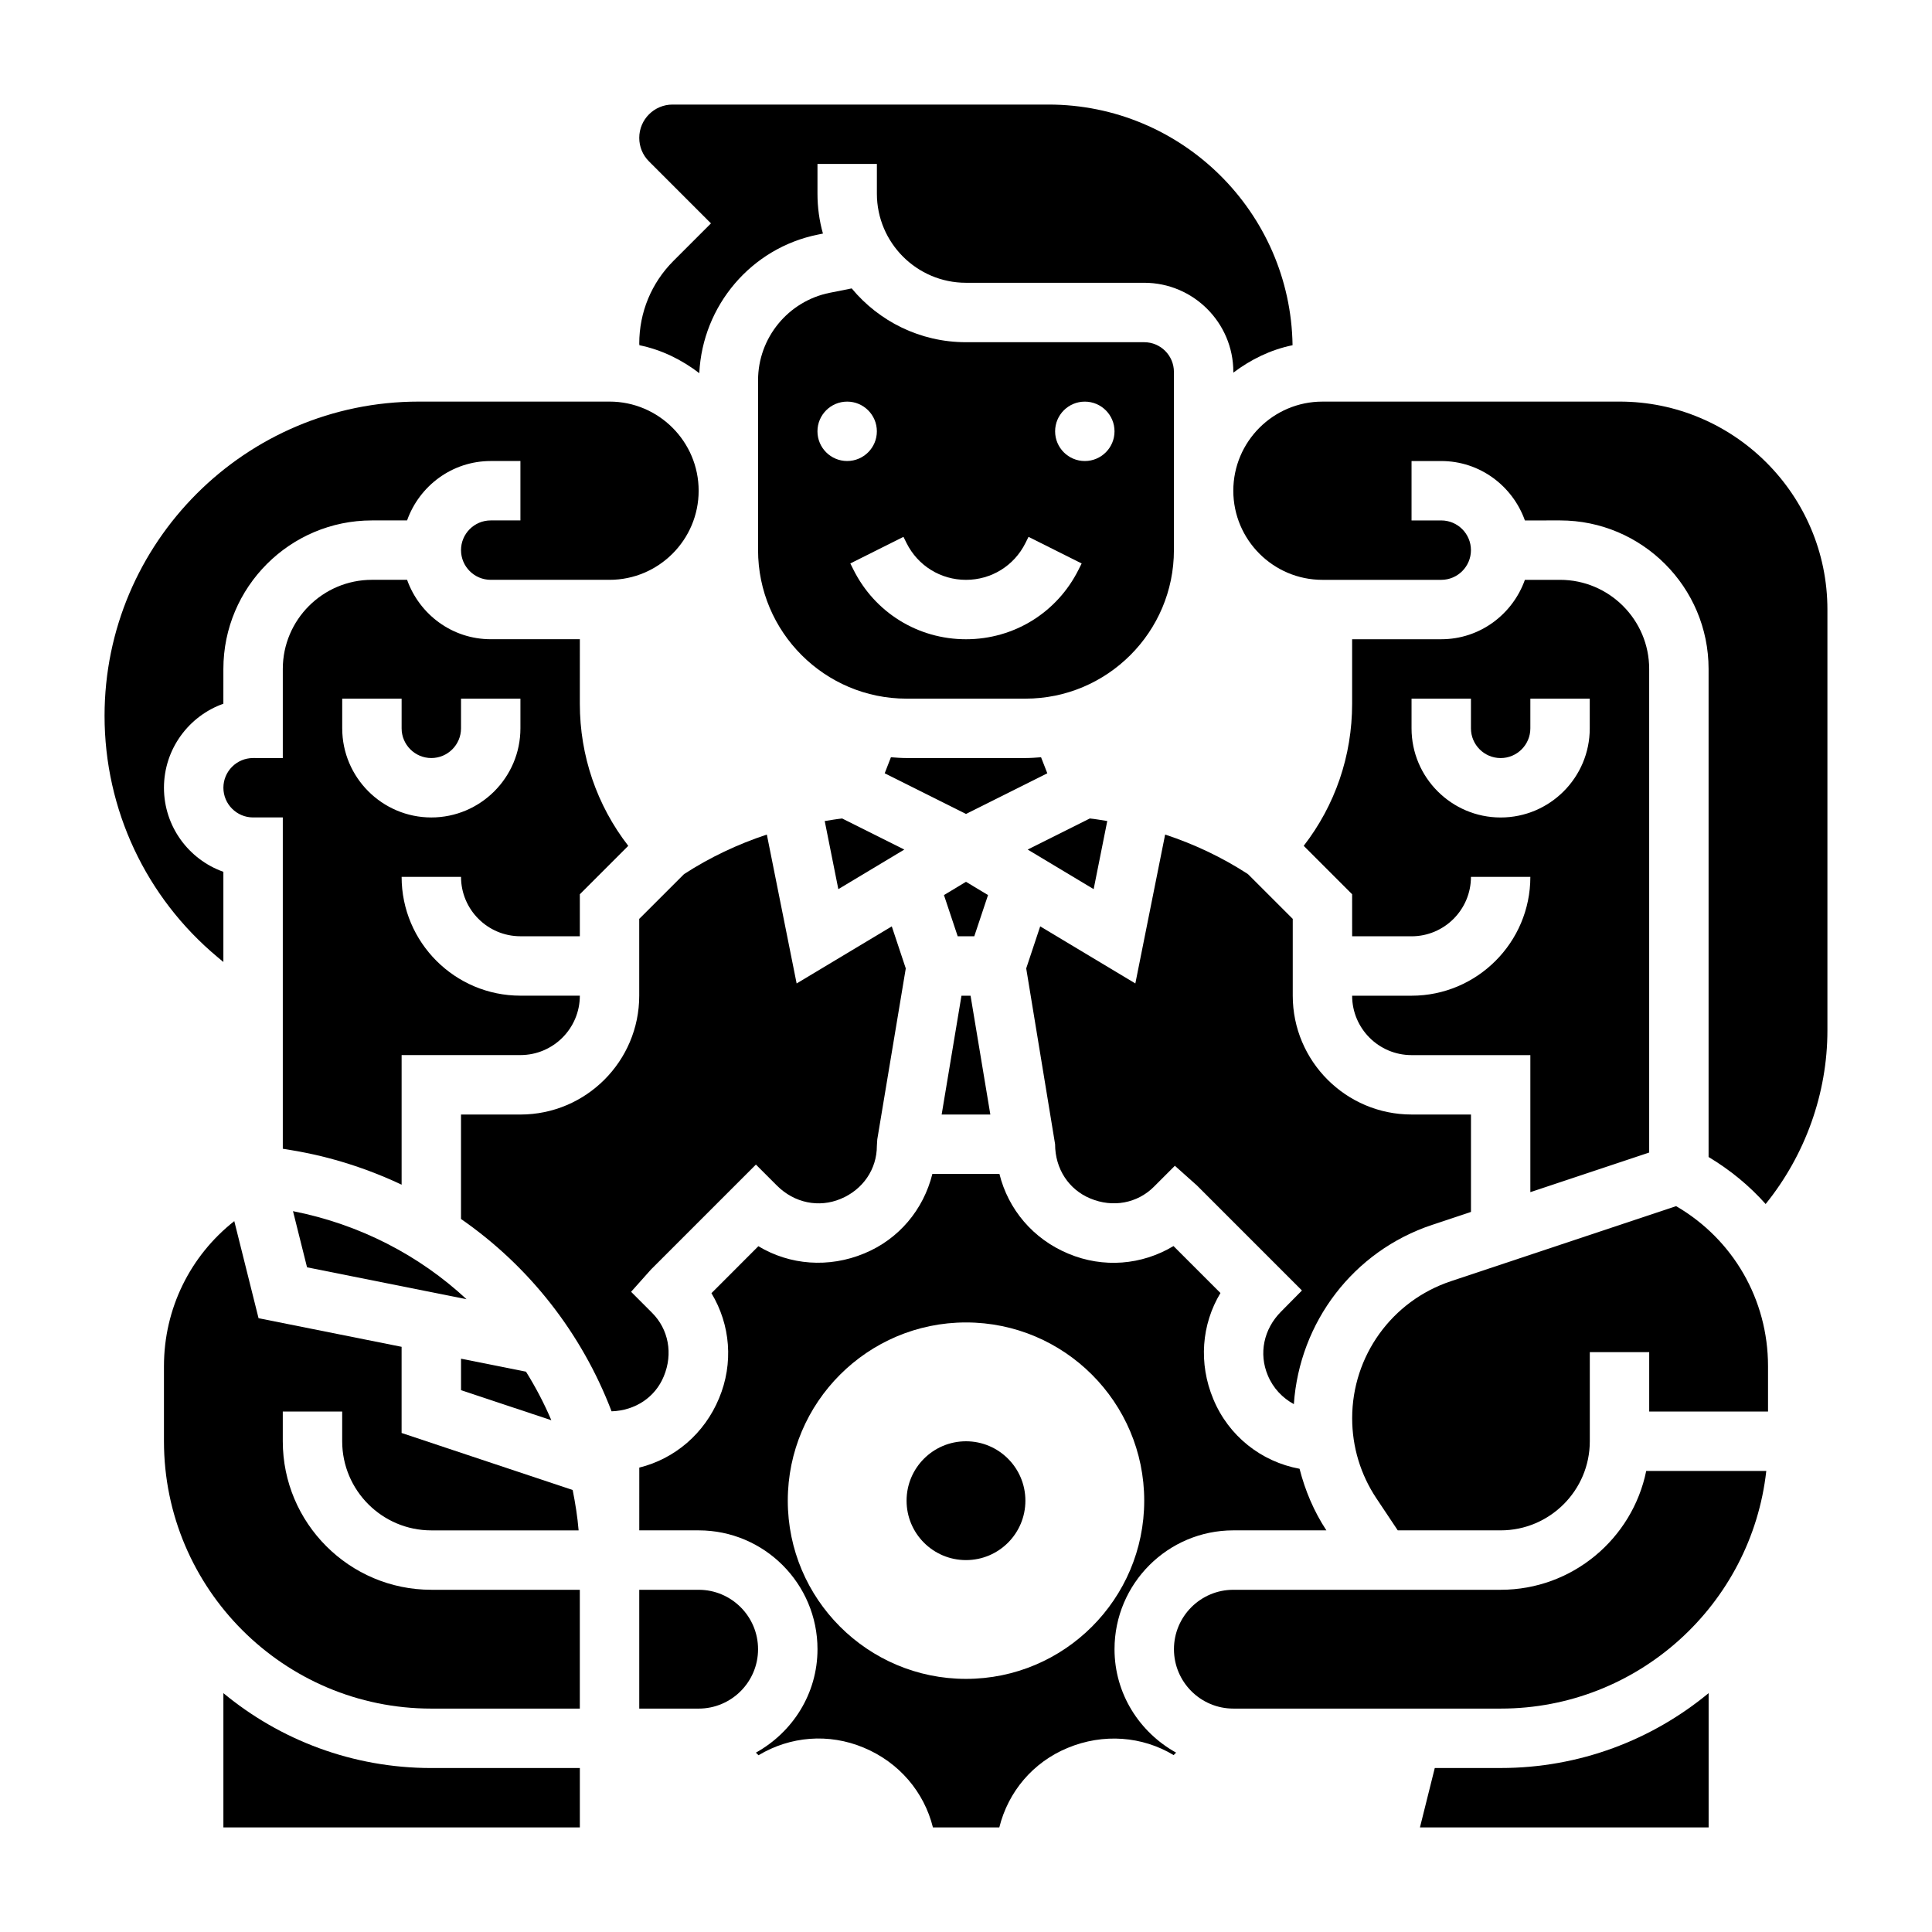 <?xml version="1.0" encoding="UTF-8"?>
<!-- Uploaded to: SVG Repo, www.svgrepo.com, Generator: SVG Repo Mixer Tools -->
<svg fill="#000000" width="800px" height="800px" version="1.1" viewBox="144 144 512 512" xmlns="http://www.w3.org/2000/svg">
 <g>
  <path d="m383.65 369.14-16.469-8.234c-1.551 0.164-3.086 0.441-4.621 0.676l3.606 18.051z"/>
  <path d="m455.1 289.79v-47.23c0-4.336-3.527-7.871-7.871-7.871h-47.23c-12.172 0-23.066-5.551-30.293-14.258l-5.824 1.164c-11 2.207-18.988 11.941-18.988 23.16v45.035c0 21.703 17.656 39.359 39.359 39.359h31.488c21.703 0 39.359-17.656 39.359-39.359zm-94.465-31.488c0-4.344 3.527-7.871 7.871-7.871s7.871 3.527 7.871 7.871-3.527 7.871-7.871 7.871c-4.344 0.004-7.871-3.523-7.871-7.871zm69.188 36.668c-5.684 11.375-17.113 18.438-29.824 18.438-12.715 0-24.145-7.062-29.828-18.438l-0.828-1.652 14.082-7.047 0.828 1.664c3 5.996 9.031 9.73 15.746 9.73s12.746-3.731 15.742-9.73l0.828-1.66 14.082 7.047zm1.664-28.793c-4.344 0-7.871-3.527-7.871-7.871s3.527-7.871 7.871-7.871 7.871 3.527 7.871 7.871-3.527 7.871-7.871 7.871z"/>
  <path d="m433.83 379.63 3.606-18.051c-1.543-0.234-3.07-0.52-4.621-0.676l-16.469 8.234z"/>
  <path d="m201.67 397.66 1.527 1.277v-23.898c-9.164-3.254-15.746-12.008-15.746-22.273s6.582-19.02 15.742-22.27l0.004-9.219c0-21.703 17.656-39.359 39.359-39.359h9.32c3.258-9.141 11.918-15.742 22.168-15.742h7.871v15.742h-7.871c-4.344 0-7.871 3.535-7.871 7.871 0 4.336 3.527 7.871 7.871 7.871h31.488c13.02 0 23.617-10.598 23.617-23.617s-10.598-23.617-23.617-23.617h-50.562c-45.91 0.004-83.262 37.355-83.262 83.273 0 24.781 10.926 48.098 29.961 63.961z"/>
  <path d="m281.92 392.12h15.742v-11.133l12.832-12.832c-8.32-10.746-12.832-23.852-12.832-37.66l0.004-17.094h-23.617c-10.25 0-18.91-6.606-22.168-15.742h-9.32c-13.02 0-23.617 10.598-23.617 23.617v23.617l-7.871-0.004c-4.344 0-7.871 3.535-7.871 7.871s3.527 7.871 7.871 7.871h7.871v87.797l2.465 0.41c10.289 1.715 19.996 4.863 29.023 9.117v-34.348h31.488c8.684 0 15.742-7.062 15.742-15.742h-15.742c-17.367 0-31.488-14.121-31.488-31.488h15.742c0.004 8.684 7.062 15.742 15.746 15.742zm-47.23-55.102v-7.871h15.742v7.871c0 4.336 3.527 7.871 7.871 7.871s7.871-3.535 7.871-7.871v-7.871h15.742v7.871c0 13.02-10.598 23.617-23.617 23.617-13.016-0.004-23.609-10.598-23.609-23.617z"/>
  <path d="m581.05 449.43v-128.15c0-13.02-10.598-23.617-23.617-23.617h-9.32c-3.258 9.141-11.918 15.742-22.168 15.742h-23.617v17.09c0 13.809-4.512 26.914-12.832 37.66l12.832 12.832 0.004 11.141h15.742c8.684 0 15.742-7.062 15.742-15.742h15.742c0 17.367-14.121 31.488-31.488 31.488h-15.742c0 8.684 7.062 15.742 15.742 15.742h31.488v36.312zm-39.359-88.789c-13.02 0-23.617-10.598-23.617-23.617v-7.871h15.742v7.871c0 4.336 3.527 7.871 7.871 7.871s7.871-3.535 7.871-7.871v-7.871h15.742v7.871c0.008 13.023-10.59 23.617-23.609 23.617z"/>
  <path d="m474.71 375.64c-6.824-4.434-14.211-7.926-21.938-10.477l-7.894 39.461-25.215-15.129-3.707 11.141 7.656 46.594c0 6.566 3.66 12.035 9.32 14.375 6.047 2.527 12.508 1.242 16.855-3.094l5.566-5.566 5.879 5.25 27.797 27.797-5.504 5.566c-4.691 4.691-5.953 11.188-3.559 16.895 1.426 3.465 3.93 6.023 6.918 7.66 1.504-21.719 15.75-40.547 36.637-47.508l10.301-3.434v-25.812h-15.742c-17.367 0-31.488-14.121-31.488-31.488v-20.355z"/>
  <path d="m419.89 344.68c-1.371 0.102-2.746 0.211-4.148 0.211h-31.488c-1.402 0-2.777-0.109-4.148-0.211l-1.652 4.25 21.547 10.777 21.547-10.777z"/>
  <path d="m313.41 235.06c0 0.141 0.039 0.285 0.039 0.426 5.91 1.211 11.242 3.863 15.871 7.406 0.859-17.895 13.762-33.188 31.48-36.73l1.289-0.262c-0.953-3.367-1.449-6.914-1.449-10.578v-7.871h15.742v7.871c0 13.02 10.598 23.617 23.617 23.617h47.23c13.02 0 23.617 10.598 23.617 23.617v0.203c4.59-3.473 9.863-6.078 15.695-7.273-0.516-35.25-29.32-63.777-64.688-63.777h-99.621c-4.863 0-8.824 3.957-8.824 8.824 0 2.363 0.914 4.574 2.582 6.242l16.422 16.422-9.91 9.91c-5.867 5.856-9.094 13.656-9.094 21.953z"/>
  <path d="m406.45 439.36-5.242-31.488h-2.41l-5.25 31.488z"/>
  <path d="m405.84 381.2-5.84-3.512-5.844 3.512 3.644 10.926h4.394z"/>
  <path d="m329.15 565.31h-15.742v31.488h15.742c8.684 0 15.742-7.062 15.742-15.742 0.004-8.688-7.059-15.746-15.742-15.746z"/>
  <path d="m573.18 250.43h-78.723c-13.02 0-23.617 10.598-23.617 23.617s10.598 23.617 23.617 23.617h31.488c4.344 0 7.871-3.535 7.871-7.871 0-4.336-3.527-7.871-7.871-7.871h-7.871v-15.742h7.871c10.25 0 18.91 6.606 22.168 15.742l9.32-0.004c21.703 0 39.359 17.656 39.359 39.359v129.34c5.731 3.441 10.816 7.621 15.121 12.461 10.457-12.938 16.371-29.258 16.371-46.008v-111.54c0-30.387-24.727-55.105-55.105-55.105z"/>
  <path d="m541.7 565.31h-70.848c-8.684 0-15.742 7.062-15.742 15.742 0 8.684 7.062 15.742 15.742 15.742h70.848c36.406 0 66.457-27.605 70.383-62.977h-31.82c-3.66 17.941-19.559 31.492-38.562 31.492z"/>
  <path d="m524.23 612.54-3.93 15.742 76.504 0.004v-35.59c-14.98 12.391-34.191 19.844-55.105 19.844z"/>
  <path d="m319.9 508.77c2.519-6.023 1.258-12.516-3.086-16.855l-5.566-5.574 5.25-5.887 27.828-27.828 5.566 5.566c4.644 4.644 11.148 5.918 16.863 3.535 5.965-2.457 9.625-7.926 9.625-14.043l0.109-1.738 7.551-45.305-3.707-11.141-25.215 15.129-7.894-39.461c-7.723 2.551-15.113 6.047-21.938 10.477l-11.883 11.871v20.359c0 17.367-14.121 31.488-31.488 31.488h-15.742v27.68c18.09 12.539 32.008 30.293 39.902 50.973 6.32-0.215 11.562-3.75 13.824-9.246z"/>
  <path d="m439.36 581.05c0-17.367 14.121-31.488 31.488-31.488h24.656c-3.312-5.039-5.637-10.562-7.109-16.32-10.156-1.875-18.805-8.676-22.859-18.477-3.953-9.469-3.109-19.805 1.898-28.102l-12.445-12.445c-8.414 5.062-18.625 5.879-27.812 2.039-9.418-3.887-16-11.793-18.32-21.16h-17.766c-2.371 9.484-8.879 17.277-18.012 21.059-9.453 3.945-19.797 3.109-28.102-1.898l-12.438 12.445c5.055 8.398 5.871 18.617 2.031 27.828-3.891 9.414-11.777 16.074-21.152 18.398l-0.004 16.633h15.742c17.367 0 31.488 14.121 31.488 31.488 0 11.84-6.644 22.043-16.32 27.418l0.691 0.691c8.422-5.055 18.625-5.871 27.82-2.039 9.414 3.898 16.074 11.785 18.398 21.16h17.594c2.363-9.5 8.949-17.277 18.098-21.059 9.461-3.938 19.805-3.109 28.102 1.898l0.652-0.652c-9.676-5.375-16.32-15.578-16.32-27.418zm-39.359 7.871c-26.055 0-47.23-21.176-47.23-47.23 0-26.055 21.176-47.23 47.23-47.23s47.23 21.176 47.23 47.23c0 26.055-21.176 47.23-47.23 47.23z"/>
  <path d="m218.94 525.95v-7.871h15.742v7.871c0 13.02 10.598 23.617 23.617 23.617h39.039c-0.301-3.637-0.875-7.188-1.574-10.707l-45.336-15.105v-22.836l-37.91-7.582-6.43-25.727c-11.66 9.18-18.637 23.16-18.637 38.441v19.898c0 39.062 31.781 70.848 70.848 70.848h39.359v-31.488h-39.359c-21.703 0.004-39.359-17.656-39.359-39.359z"/>
  <path d="m588.19 463.64-59.688 19.895c-15.648 5.215-26.164 19.812-26.164 36.312 0 7.582 2.219 14.918 6.422 21.23l5.66 8.484h27.277c13.02 0 23.617-10.598 23.617-23.617v-23.617h15.742v15.742h31.488v-12.027c0-17.652-9.258-33.617-24.355-42.402z"/>
  <path d="m225.37 479.85 42.266 8.453c-12.484-11.602-28.246-19.828-45.988-23.332z"/>
  <path d="m290.11 520.38c-1.906-4.481-4.164-8.77-6.715-12.871l-17.215-3.441v8.344z"/>
  <path d="m203.2 592.7v35.59h94.465v-15.742h-39.359c-20.918-0.004-40.125-7.457-55.105-19.848z"/>
  <path d="m415.74 541.7c0 8.695-7.047 15.742-15.742 15.742s-15.746-7.047-15.746-15.742c0-8.695 7.051-15.746 15.746-15.746s15.742 7.051 15.742 15.746"/>
 </g>
</svg>